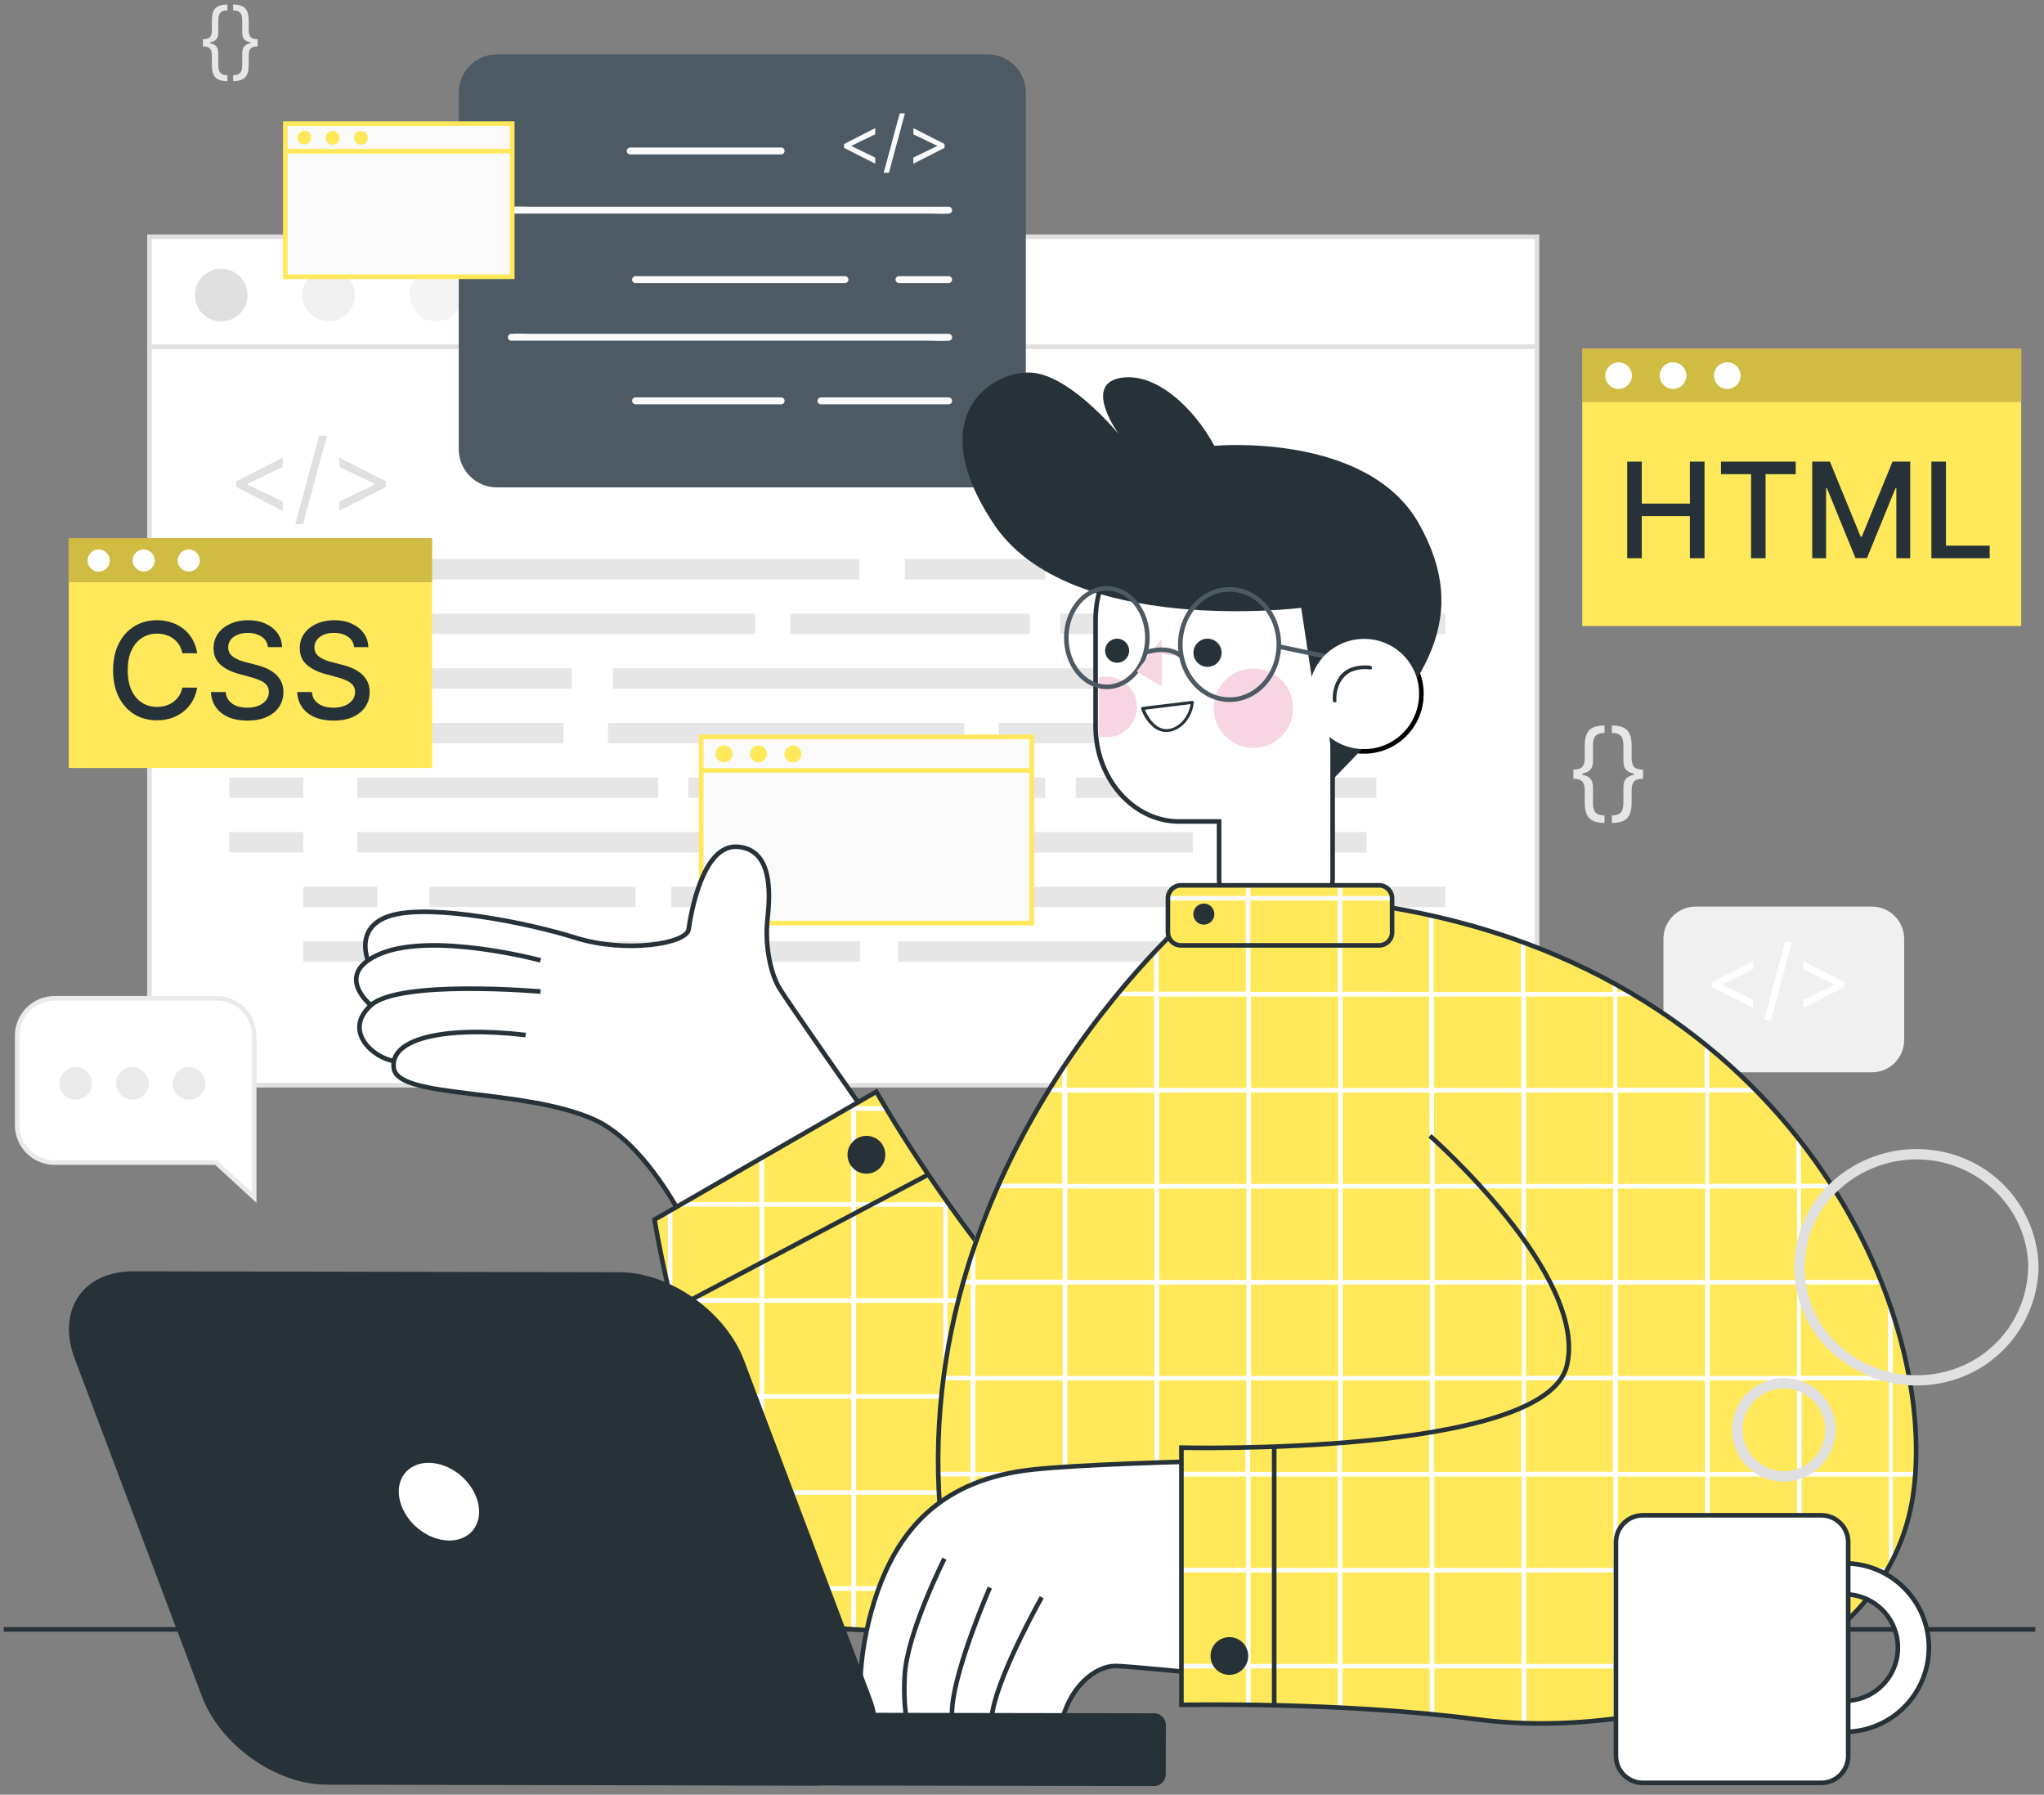 <svg width="442" height="388" viewBox="0 0 442 388" fill="none" xmlns="http://www.w3.org/2000/svg">
<rect x="0" y="0" width="442" height="388" fill="#808080" stroke="none"/>
<g clip-path="url(#clip0_1_133)">
<path d="M332.364 51.186H32.32V234.623H332.364V51.186Z" fill="white" stroke="#E0E0E0" stroke-width="0.993" stroke-miterlimit="10"/>
<path d="M32.32 74.952H332.364" stroke="#E0E0E0" stroke-width="0.993" stroke-miterlimit="10"/>
<path d="M53.524 63.819C53.518 64.943 53.179 66.041 52.55 66.973C51.92 67.905 51.029 68.63 49.988 69.056C48.947 69.482 47.803 69.59 46.701 69.366C45.599 69.142 44.588 68.597 43.795 67.799C43.003 67.001 42.465 65.986 42.248 64.882C42.032 63.778 42.148 62.635 42.581 61.597C43.014 60.559 43.745 59.673 44.682 59.05C45.618 58.428 46.718 58.096 47.843 58.098C48.592 58.099 49.334 58.249 50.025 58.537C50.716 58.825 51.343 59.248 51.871 59.779C52.399 60.31 52.817 60.941 53.1 61.634C53.384 62.327 53.528 63.07 53.524 63.819Z" fill="#E0E0E0"/>
<path d="M76.734 63.819C76.726 64.941 76.387 66.035 75.758 66.964C75.129 67.893 74.239 68.615 73.2 69.039C72.161 69.463 71.02 69.57 69.921 69.346C68.822 69.122 67.813 68.578 67.023 67.782C66.232 66.986 65.695 65.974 65.479 64.873C65.263 63.772 65.378 62.632 65.809 61.596C66.24 60.56 66.968 59.675 67.901 59.053C68.835 58.43 69.931 58.098 71.053 58.098C71.802 58.099 72.544 58.249 73.235 58.537C73.926 58.825 74.554 59.248 75.082 59.779C75.609 60.31 76.027 60.941 76.311 61.634C76.594 62.327 76.738 63.07 76.734 63.819Z" fill="#F0F0F0"/>
<path d="M99.945 63.819C99.945 64.942 99.612 66.041 98.987 66.975C98.363 67.909 97.476 68.637 96.438 69.067C95.4 69.497 94.258 69.61 93.156 69.391C92.054 69.171 91.041 68.63 90.247 67.836C89.452 67.041 88.911 66.029 88.692 64.927C88.473 63.825 88.585 62.683 89.015 61.645C89.445 60.607 90.174 59.72 91.108 59.095C92.042 58.471 93.14 58.138 94.264 58.138C95.77 58.141 97.213 58.74 98.278 59.805C99.343 60.87 99.942 62.313 99.945 63.819Z" fill="#F5F5F5"/>
<path d="M65.591 120.876H49.601V125.285H65.591V120.876Z" fill="#E6E6E6"/>
<path d="M185.843 120.876H77.251V125.285H185.843V120.876Z" fill="#E6E6E6"/>
<path d="M226.036 120.876H195.665V125.285H226.036V120.876Z" fill="#E6E6E6"/>
<path d="M295.508 179.899H265.137V184.309H295.508V179.899Z" fill="#E6E6E6"/>
<path d="M285.149 120.876H232.641V125.285H285.149V120.876Z" fill="#E6E6E6"/>
<path d="M81.581 132.675H65.591V137.084H81.581V132.675Z" fill="#E6E6E6"/>
<path d="M163.318 132.675H92.834V137.084H163.318V132.675Z" fill="#E6E6E6"/>
<path d="M257.927 179.899H187.442V184.309H257.927V179.899Z" fill="#E6E6E6"/>
<path d="M142.333 168.091H77.251V172.5H142.333V168.091Z" fill="#E6E6E6"/>
<path d="M123.602 144.483H92.834V148.893H123.602V144.483Z" fill="#E6E6E6"/>
<path d="M246.744 156.292H215.976V160.702H246.744V156.292Z" fill="#E6E6E6"/>
<path d="M236.415 144.483H132.55V148.893H236.415V144.483Z" fill="#E6E6E6"/>
<path d="M181.116 179.899H77.251V184.309H181.116V179.899Z" fill="#E6E6E6"/>
<path d="M312.58 132.675H229.254V137.084H312.58V132.675Z" fill="#E6E6E6"/>
<path d="M222.65 132.675H170.876V137.084H222.65V132.675Z" fill="#E6E6E6"/>
<path d="M294.246 144.483H242.473V148.893H294.246V144.483Z" fill="#E6E6E6"/>
<path d="M81.581 144.483H65.591V148.893H81.581V144.483Z" fill="#E6E6E6"/>
<path d="M65.591 156.292H49.601V160.702H65.591V156.292Z" fill="#E6E6E6"/>
<path d="M121.863 156.292H77.251V160.702H121.863V156.292Z" fill="#E6E6E6"/>
<path d="M137.446 191.698H92.834V196.108H137.446V191.698Z" fill="#E6E6E6"/>
<path d="M266.061 203.507H194.215V207.917H266.061V203.507Z" fill="#E6E6E6"/>
<path d="M214.952 191.698H145.123V196.108H214.952V191.698Z" fill="#E6E6E6"/>
<path d="M185.962 203.507H128.408V207.917H185.962V203.507Z" fill="#E6E6E6"/>
<path d="M312.58 191.698H223.146V196.108H312.58V191.698Z" fill="#E6E6E6"/>
<path d="M120.195 203.507H92.834V207.917H120.195V203.507Z" fill="#E6E6E6"/>
<path d="M226.037 168.091H148.838V172.5H226.037V168.091Z" fill="#E6E6E6"/>
<path d="M297.633 168.091H232.641V172.5H297.633V168.091Z" fill="#E6E6E6"/>
<path d="M208.537 156.292H131.467V160.702H208.537V156.292Z" fill="#E6E6E6"/>
<path d="M65.591 168.091H49.601V172.5H65.591V168.091Z" fill="#E6E6E6"/>
<path d="M65.591 179.899H49.601V184.309H65.591V179.899Z" fill="#E6E6E6"/>
<path d="M81.581 191.698H65.591V196.108H81.581V191.698Z" fill="#E6E6E6"/>
<path d="M81.581 203.507H65.591V207.917H81.581V203.507Z" fill="#E6E6E6"/>
<path d="M51.091 105.304V104.057L61.135 98.941V100.938L53.43 104.649L53.493 104.525V104.837L53.43 104.712L61.135 108.424V110.42L51.091 105.304ZM70.681 94.2L65.534 113.321H63.85L68.997 94.2H70.681ZM83.436 105.304L73.393 110.42V108.424L81.097 104.712L81.035 104.837V104.525L81.097 104.649L73.393 100.938V98.941L83.436 104.057V105.304Z" fill="#E0E0E0"/>
<path d="M11.821 215.832H46.86C47.926 215.832 48.981 216.042 49.966 216.451C50.95 216.859 51.845 217.458 52.598 218.213C53.35 218.967 53.947 219.863 54.353 220.849C54.759 221.834 54.967 222.89 54.964 223.956V258.915L46.721 251.347H11.821C9.672 251.347 7.611 250.494 6.091 248.974C4.571 247.454 3.717 245.393 3.717 243.243V223.956C3.714 222.89 3.922 221.834 4.328 220.849C4.734 219.863 5.331 218.967 6.084 218.213C6.836 217.458 7.731 216.859 8.715 216.451C9.7 216.042 10.755 215.832 11.821 215.832Z" fill="white" stroke="#EAEAEA" stroke-width="0.993" stroke-miterlimit="10"/>
<path d="M37.355 234.235C37.355 234.933 37.562 235.614 37.949 236.194C38.337 236.774 38.888 237.226 39.532 237.493C40.176 237.76 40.885 237.829 41.569 237.693C42.253 237.557 42.881 237.222 43.374 236.729C43.867 236.235 44.203 235.607 44.339 234.923C44.475 234.239 44.405 233.53 44.138 232.886C43.871 232.242 43.419 231.691 42.84 231.304C42.26 230.917 41.578 230.71 40.881 230.71C39.946 230.71 39.049 231.081 38.388 231.742C37.727 232.404 37.355 233.3 37.355 234.235Z" fill="#EAEAEA"/>
<path d="M28.625 237.761C30.572 237.761 32.151 236.183 32.151 234.235C32.151 232.288 30.572 230.71 28.625 230.71C26.678 230.71 25.099 232.288 25.099 234.235C25.099 236.183 26.678 237.761 28.625 237.761Z" fill="#EAEAEA"/>
<path d="M16.37 237.761C18.317 237.761 19.896 236.183 19.896 234.235C19.896 232.288 18.317 230.71 16.37 230.71C14.423 230.71 12.844 232.288 12.844 234.235C12.844 236.183 14.423 237.761 16.37 237.761Z" fill="#EAEAEA"/>
<path d="M404.776 195.999H366.688C362.832 195.999 359.706 199.124 359.706 202.98V224.85C359.706 228.706 362.832 231.832 366.688 231.832H404.776C408.632 231.832 411.758 228.706 411.758 224.85V202.98C411.758 199.124 408.632 195.999 404.776 195.999Z" fill="#F0F0F0"/>
<path d="M370.231 213.421V212.32L379.093 207.806V209.568L372.295 212.843L372.35 212.733V213.008L372.295 212.898L379.093 216.174V217.935L370.231 213.421ZM387.517 203.623L382.976 220.495H381.49L386.031 203.623H387.517ZM398.773 213.421L389.91 217.935V216.174L396.709 212.898L396.654 213.008V212.733L396.709 212.843L389.91 209.568V207.806L398.773 212.32V213.421Z" fill="white"/>
<path d="M340.222 167.412V166.392C341.138 166.392 341.777 166.2 342.139 165.816C342.507 165.432 342.69 164.79 342.69 163.89V161.257C342.69 160.5 342.762 159.845 342.904 159.291C343.052 158.737 343.291 158.279 343.62 157.917C343.949 157.555 344.388 157.286 344.937 157.11C345.485 156.935 346.163 156.847 346.969 156.847V158.46C346.333 158.46 345.831 158.559 345.463 158.756C345.101 158.954 344.843 159.261 344.69 159.678C344.542 160.089 344.468 160.616 344.468 161.257V164.549C344.468 164.977 344.41 165.366 344.295 165.717C344.185 166.068 343.979 166.37 343.678 166.622C343.376 166.874 342.945 167.069 342.386 167.206C341.832 167.344 341.111 167.412 340.222 167.412ZM346.969 177.911C346.163 177.911 345.485 177.823 344.937 177.648C344.388 177.472 343.949 177.204 343.62 176.842C343.291 176.479 343.052 176.021 342.904 175.467C342.762 174.913 342.69 174.258 342.69 173.501V170.868C342.69 169.968 342.507 169.326 342.139 168.943C341.777 168.559 341.138 168.367 340.222 168.367V167.346C341.111 167.346 341.832 167.415 342.386 167.552C342.945 167.689 343.376 167.884 343.678 168.136C343.979 168.388 344.185 168.69 344.295 169.041C344.41 169.392 344.468 169.782 344.468 170.21V173.501C344.468 174.143 344.542 174.669 344.69 175.081C344.843 175.492 345.101 175.797 345.463 175.994C345.831 176.197 346.333 176.298 346.969 176.298V177.911ZM340.222 168.367V166.392H342.164V168.367H340.222ZM355.298 167.346V168.367C354.382 168.367 353.74 168.559 353.373 168.943C353.011 169.326 352.83 169.968 352.83 170.868V173.501C352.83 174.258 352.755 174.913 352.607 175.467C352.465 176.021 352.229 176.479 351.9 176.842C351.571 177.204 351.132 177.472 350.583 177.648C350.035 177.823 349.357 177.911 348.551 177.911V176.298C349.187 176.298 349.686 176.197 350.048 175.994C350.416 175.797 350.674 175.492 350.822 175.081C350.975 174.669 351.052 174.143 351.052 173.501V170.21C351.052 169.782 351.107 169.392 351.217 169.041C351.332 168.69 351.54 168.388 351.842 168.136C352.144 167.884 352.572 167.689 353.126 167.552C353.685 167.415 354.409 167.346 355.298 167.346ZM348.551 156.847C349.357 156.847 350.035 156.935 350.583 157.11C351.132 157.286 351.571 157.555 351.9 157.917C352.229 158.279 352.465 158.737 352.607 159.291C352.755 159.845 352.83 160.5 352.83 161.257V163.89C352.83 164.79 353.011 165.432 353.373 165.816C353.74 166.2 354.382 166.392 355.298 166.392V167.412C354.409 167.412 353.685 167.344 353.126 167.206C352.572 167.069 352.144 166.874 351.842 166.622C351.54 166.37 351.332 166.068 351.217 165.717C351.107 165.366 351.052 164.977 351.052 164.549V161.257C351.052 160.616 350.975 160.089 350.822 159.678C350.674 159.261 350.416 158.954 350.048 158.756C349.686 158.559 349.187 158.46 348.551 158.46V156.847ZM355.298 166.392V168.367H353.356V166.392H355.298Z" fill="#E6E6E6"/>
<path d="M43.877 9.283V8.482C44.597 8.482 45.099 8.331 45.383 8.03C45.671 7.728 45.816 7.224 45.816 6.518V4.45C45.816 3.856 45.872 3.341 45.984 2.906C46.1 2.471 46.287 2.111 46.546 1.827C46.804 1.543 47.149 1.332 47.58 1.194C48.01 1.056 48.542 0.987 49.175 0.987V2.253C48.676 2.253 48.282 2.331 47.993 2.486C47.709 2.641 47.506 2.882 47.386 3.21C47.269 3.533 47.211 3.946 47.211 4.45V7.035C47.211 7.371 47.166 7.677 47.076 7.952C46.989 8.228 46.828 8.465 46.591 8.663C46.354 8.861 46.016 9.014 45.577 9.122C45.142 9.229 44.575 9.283 43.877 9.283ZM49.175 17.528C48.542 17.528 48.01 17.459 47.58 17.321C47.149 17.183 46.804 16.972 46.546 16.688C46.287 16.404 46.1 16.044 45.984 15.609C45.872 15.174 45.816 14.659 45.816 14.065V11.997C45.816 11.29 45.671 10.787 45.383 10.485C45.099 10.184 44.597 10.033 43.877 10.033V9.232C44.575 9.232 45.142 9.285 45.577 9.393C46.016 9.501 46.354 9.654 46.591 9.852C46.828 10.05 46.989 10.287 47.076 10.562C47.166 10.838 47.211 11.144 47.211 11.48V14.065C47.211 14.569 47.269 14.982 47.386 15.305C47.506 15.628 47.709 15.867 47.993 16.022C48.282 16.182 48.676 16.261 49.175 16.261V17.528ZM43.877 10.033V8.482H45.402V10.033H43.877ZM55.716 9.232V10.033C54.996 10.033 54.492 10.184 54.204 10.485C53.92 10.787 53.778 11.29 53.778 11.997V14.065C53.778 14.659 53.719 15.174 53.603 15.609C53.491 16.044 53.306 16.404 53.047 16.688C52.789 16.972 52.444 17.183 52.014 17.321C51.583 17.459 51.051 17.528 50.418 17.528V16.261C50.917 16.261 51.309 16.182 51.594 16.022C51.882 15.867 52.085 15.628 52.201 15.305C52.322 14.982 52.382 14.569 52.382 14.065V11.48C52.382 11.144 52.425 10.838 52.511 10.562C52.602 10.287 52.765 10.05 53.002 9.852C53.239 9.654 53.575 9.501 54.01 9.393C54.45 9.285 55.018 9.232 55.716 9.232ZM50.418 0.987C51.051 0.987 51.583 1.056 52.014 1.194C52.444 1.332 52.789 1.543 53.047 1.827C53.306 2.111 53.491 2.471 53.603 2.906C53.719 3.341 53.778 3.856 53.778 4.45V6.518C53.778 7.224 53.92 7.728 54.204 8.03C54.492 8.331 54.996 8.482 55.716 8.482V9.283C55.018 9.283 54.45 9.229 54.01 9.122C53.575 9.014 53.239 8.861 53.002 8.663C52.765 8.465 52.602 8.228 52.511 7.952C52.425 7.677 52.382 7.371 52.382 7.035V4.45C52.382 3.946 52.322 3.533 52.201 3.21C52.085 2.882 51.882 2.641 51.594 2.486C51.309 2.331 50.917 2.253 50.418 2.253V0.987ZM55.716 8.482V10.033H54.191V8.482H55.716Z" fill="#E6E6E6"/>
<path d="M213.573 11.757H107.453C102.895 11.757 99.2 15.452 99.2 20.011V97.12C99.2 101.678 102.895 105.373 107.453 105.373H213.573C218.131 105.373 221.826 101.678 221.826 97.12V20.011C221.826 15.452 218.131 11.757 213.573 11.757Z" fill="#4D5A64"/>
<path d="M182.524 31.968V31.13L189.27 27.694V29.035L184.095 31.528L184.137 31.444V31.653L184.095 31.57L189.27 34.063V35.403L182.524 31.968ZM195.682 24.51L192.225 37.352H191.094L194.55 24.51H195.682ZM204.249 31.968L197.503 35.403V34.063L202.678 31.57L202.636 31.653V31.444L202.678 31.528L197.503 29.035V27.694L204.249 31.13V31.968Z" fill="#FAFAFA"/>
<path d="M136.274 33.378H168.92C169.117 33.378 169.307 33.3 169.446 33.16C169.586 33.021 169.664 32.831 169.664 32.633C169.664 32.436 169.586 32.246 169.446 32.107C169.307 31.967 169.117 31.889 168.92 31.889H136.274C136.077 31.889 135.887 31.967 135.748 32.107C135.608 32.246 135.529 32.436 135.529 32.633C135.529 32.831 135.608 33.021 135.748 33.16C135.887 33.3 136.077 33.378 136.274 33.378Z" fill="#FAFAFA"/>
<path d="M110.572 46.18H201.287C202.499 46.18 203.77 46.29 204.972 46.18H205.141C205.338 46.18 205.528 46.102 205.667 45.962C205.807 45.822 205.886 45.633 205.886 45.435C205.886 45.238 205.807 45.048 205.667 44.909C205.528 44.769 205.338 44.691 205.141 44.691H114.425C113.214 44.691 111.952 44.591 110.741 44.691C110.684 44.695 110.628 44.695 110.572 44.691C110.374 44.691 110.185 44.769 110.045 44.909C109.905 45.048 109.827 45.238 109.827 45.435C109.827 45.633 109.905 45.822 110.045 45.962C110.185 46.102 110.374 46.18 110.572 46.18Z" fill="#FAFAFA"/>
<path d="M194.394 61.197H205.14C205.338 61.197 205.527 61.118 205.667 60.979C205.807 60.839 205.885 60.65 205.885 60.452C205.885 60.255 205.807 60.065 205.667 59.925C205.527 59.786 205.338 59.707 205.14 59.707H194.394C194.197 59.707 194.007 59.786 193.868 59.925C193.728 60.065 193.649 60.255 193.649 60.452C193.649 60.65 193.728 60.839 193.868 60.979C194.007 61.118 194.197 61.197 194.394 61.197Z" fill="#FAFAFA"/>
<path d="M137.427 61.197H182.725C182.922 61.197 183.112 61.118 183.251 60.979C183.391 60.839 183.47 60.65 183.47 60.452C183.47 60.255 183.391 60.065 183.251 59.925C183.112 59.786 182.922 59.707 182.725 59.707H137.427C137.229 59.707 137.04 59.786 136.9 59.925C136.76 60.065 136.682 60.255 136.682 60.452C136.682 60.65 136.76 60.839 136.9 60.979C137.04 61.118 137.229 61.197 137.427 61.197Z" fill="#FAFAFA"/>
<path d="M110.572 73.661H201.287C202.499 73.661 203.77 73.76 204.972 73.661C205.028 73.656 205.085 73.656 205.141 73.661C205.338 73.661 205.528 73.583 205.667 73.443C205.807 73.303 205.886 73.114 205.886 72.916C205.886 72.719 205.807 72.529 205.667 72.389C205.528 72.25 205.338 72.171 205.141 72.171H114.425C113.214 72.171 111.952 72.062 110.741 72.171H110.572C110.374 72.171 110.185 72.25 110.045 72.389C109.905 72.529 109.827 72.719 109.827 72.916C109.827 73.114 109.905 73.303 110.045 73.443C110.185 73.583 110.374 73.661 110.572 73.661Z" fill="#FAFAFA"/>
<path d="M177.521 87.406H205.141C205.338 87.406 205.528 87.328 205.668 87.188C205.807 87.049 205.886 86.859 205.886 86.662C205.886 86.464 205.807 86.275 205.668 86.135C205.528 85.995 205.338 85.917 205.141 85.917H177.521C177.324 85.917 177.134 85.995 176.994 86.135C176.855 86.275 176.776 86.464 176.776 86.662C176.776 86.859 176.855 87.049 176.994 87.188C177.134 87.328 177.324 87.406 177.521 87.406Z" fill="#FAFAFA"/>
<path d="M137.427 87.406H168.92C169.117 87.406 169.307 87.328 169.446 87.188C169.586 87.049 169.665 86.859 169.665 86.662C169.665 86.464 169.586 86.275 169.446 86.135C169.307 85.995 169.117 85.917 168.92 85.917H137.427C137.229 85.917 137.04 85.995 136.9 86.135C136.76 86.275 136.682 86.464 136.682 86.662C136.682 86.859 136.76 87.049 136.9 87.188C137.04 87.328 137.229 87.406 137.427 87.406Z" fill="#FAFAFA"/>
<path d="M223.127 159.311H151.619V199.564H223.127V159.311Z" fill="#FAFAFA" stroke="#FFE85A" stroke-width="0.993" stroke-miterlimit="10"/>
<path d="M158.393 162.986C158.393 163.347 158.286 163.701 158.085 164.001C157.884 164.302 157.599 164.536 157.265 164.674C156.931 164.812 156.563 164.849 156.209 164.778C155.854 164.708 155.529 164.534 155.273 164.278C155.018 164.022 154.844 163.697 154.773 163.342C154.702 162.988 154.739 162.62 154.877 162.287C155.015 161.953 155.25 161.667 155.55 161.466C155.851 161.266 156.204 161.158 156.565 161.158C157.049 161.161 157.512 161.354 157.855 161.697C158.197 162.039 158.39 162.502 158.393 162.986Z" fill="#FFE85A"/>
<path d="M165.841 162.986C165.841 163.347 165.734 163.701 165.533 164.001C165.333 164.302 165.047 164.536 164.713 164.674C164.379 164.812 164.012 164.849 163.657 164.778C163.303 164.708 162.977 164.534 162.722 164.278C162.466 164.022 162.292 163.697 162.222 163.342C162.151 162.988 162.187 162.62 162.326 162.287C162.464 161.953 162.698 161.667 162.999 161.466C163.299 161.266 163.653 161.158 164.014 161.158C164.254 161.158 164.492 161.206 164.713 161.298C164.935 161.389 165.136 161.524 165.306 161.694C165.476 161.863 165.61 162.065 165.702 162.287C165.794 162.508 165.841 162.746 165.841 162.986Z" fill="#FFE85A"/>
<path d="M173.29 162.986C173.29 163.347 173.183 163.701 172.982 164.001C172.781 164.302 172.496 164.536 172.162 164.674C171.828 164.812 171.461 164.849 171.106 164.778C170.752 164.708 170.426 164.534 170.17 164.278C169.915 164.022 169.741 163.697 169.67 163.342C169.6 162.988 169.636 162.62 169.774 162.287C169.913 161.953 170.147 161.667 170.447 161.466C170.748 161.266 171.101 161.158 171.463 161.158C171.947 161.158 172.412 161.351 172.755 161.694C173.098 162.036 173.29 162.501 173.29 162.986Z" fill="#FFE85A"/>
<path d="M151.579 166.561H223.127" stroke="#FFE85A" stroke-width="0.993" stroke-miterlimit="10"/>
<path d="M110.771 26.724H61.689V59.836H110.771V26.724Z" fill="#FAFAFA" stroke="#FFE85A" stroke-width="0.993" stroke-miterlimit="10"/>
<path d="M65.79 31.253C66.618 31.253 67.289 30.582 67.289 29.753C67.289 28.925 66.618 28.254 65.79 28.254C64.961 28.254 64.29 28.925 64.29 29.753C64.29 30.582 64.961 31.253 65.79 31.253Z" fill="#FFE85A"/>
<path d="M73.417 29.753C73.429 30.055 73.351 30.353 73.192 30.609C73.033 30.865 72.801 31.068 72.526 31.191C72.25 31.314 71.945 31.352 71.648 31.3C71.351 31.248 71.076 31.108 70.859 30.898C70.643 30.689 70.494 30.419 70.432 30.124C70.37 29.829 70.397 29.522 70.511 29.243C70.625 28.964 70.82 28.725 71.07 28.558C71.321 28.39 71.616 28.302 71.918 28.303C72.306 28.306 72.679 28.458 72.958 28.728C73.237 28.998 73.402 29.365 73.417 29.753Z" fill="#FFE85A"/>
<path d="M79.535 29.753C79.545 30.052 79.466 30.347 79.307 30.6C79.148 30.853 78.918 31.053 78.645 31.174C78.372 31.295 78.069 31.332 77.775 31.28C77.481 31.228 77.209 31.089 76.994 30.881C76.779 30.674 76.631 30.407 76.569 30.114C76.507 29.822 76.534 29.518 76.646 29.241C76.758 28.964 76.95 28.727 77.198 28.56C77.445 28.393 77.737 28.304 78.036 28.303C78.425 28.303 78.799 28.454 79.079 28.725C79.359 28.996 79.522 29.364 79.535 29.753Z" fill="#FFE85A"/>
<path d="M61.689 32.693H110.771" stroke="#FFE85A" stroke-width="0.993" stroke-miterlimit="10"/>
<path d="M437.064 75.409H342.147V135.346H437.064" fill="#FFE85A"/>
<path d="M437.064 75.409H342.147V86.86H437.064V75.409Z" fill="#D880A6"/>
<path d="M437.064 75.409H342.147V86.86H437.064V75.409Z" fill="#D0BC43"/>
<path d="M352.893 81.209C352.893 81.779 352.724 82.336 352.408 82.809C352.091 83.283 351.641 83.652 351.115 83.87C350.589 84.088 350.01 84.145 349.451 84.034C348.892 83.923 348.379 83.649 347.976 83.246C347.573 82.843 347.299 82.33 347.188 81.771C347.077 81.213 347.134 80.633 347.352 80.107C347.57 79.581 347.939 79.131 348.413 78.814C348.886 78.498 349.443 78.329 350.013 78.329C350.777 78.329 351.509 78.633 352.049 79.173C352.589 79.713 352.893 80.445 352.893 81.209Z" fill="white"/>
<path d="M364.662 81.209C364.662 81.779 364.493 82.336 364.177 82.809C363.86 83.283 363.411 83.652 362.884 83.87C362.358 84.088 361.779 84.145 361.22 84.034C360.661 83.923 360.148 83.649 359.745 83.246C359.343 82.843 359.068 82.33 358.957 81.771C358.846 81.213 358.903 80.633 359.121 80.107C359.339 79.581 359.708 79.131 360.182 78.814C360.656 78.498 361.212 78.329 361.782 78.329C362.546 78.329 363.278 78.633 363.819 79.173C364.359 79.713 364.662 80.445 364.662 81.209Z" fill="white"/>
<path d="M376.392 81.209C376.392 81.779 376.223 82.336 375.906 82.809C375.59 83.283 375.14 83.652 374.614 83.87C374.087 84.088 373.508 84.145 372.95 84.034C372.391 83.923 371.878 83.649 371.475 83.246C371.072 82.843 370.798 82.33 370.687 81.771C370.576 81.213 370.633 80.633 370.851 80.107C371.069 79.581 371.438 79.131 371.911 78.814C372.385 78.498 372.942 78.329 373.512 78.329C374.275 78.329 375.008 78.633 375.548 79.173C376.088 79.713 376.392 80.445 376.392 81.209Z" fill="white"/>
<path d="M351.87 120.685V99.803H355.021V108.878H365.431V99.803H368.591V120.685H365.431V111.58H355.021V120.685H351.87Z" fill="#263238"/>
<path d="M372.15 102.516V99.803H388.31V102.516H381.795V120.685H378.655V102.516H372.15Z" fill="#263238"/>
<path d="M391.881 99.803H395.705L402.352 116.035H402.597L409.245 99.803H413.068V120.685H410.071V105.574H409.877L403.719 120.654H401.231L395.072 105.564H394.879V120.685H391.881V99.803Z" fill="#263238"/>
<path d="M417.649 120.685V99.803H420.799V117.972H430.261V120.685H417.649Z" fill="#263238"/>
<path d="M93.4 116.377H14.88V166.035H93.449" fill="#FFE85A"/>
<path d="M93.4 116.377H14.831V125.852H93.4V116.377Z" fill="#D880A6"/>
<path d="M93.4 116.377H14.831V125.852H93.4V116.377Z" fill="#D0BC43"/>
<path d="M23.73 121.184C23.73 121.657 23.589 122.12 23.326 122.514C23.063 122.907 22.689 123.214 22.252 123.395C21.815 123.576 21.333 123.624 20.869 123.531C20.405 123.439 19.978 123.211 19.644 122.876C19.309 122.542 19.081 122.115 18.988 121.651C18.896 121.186 18.944 120.705 19.125 120.268C19.306 119.83 19.613 119.457 20.006 119.194C20.4 118.931 20.863 118.79 21.336 118.79C21.971 118.79 22.58 119.042 23.029 119.491C23.477 119.94 23.73 120.549 23.73 121.184Z" fill="white"/>
<path d="M33.462 121.184C33.46 121.655 33.319 122.115 33.056 122.505C32.793 122.896 32.42 123.2 31.984 123.379C31.548 123.558 31.069 123.604 30.608 123.51C30.146 123.417 29.722 123.19 29.39 122.856C29.058 122.522 28.831 122.097 28.74 121.635C28.649 121.173 28.697 120.694 28.878 120.259C29.058 119.824 29.364 119.453 29.756 119.191C30.147 118.93 30.608 118.79 31.079 118.79C31.393 118.79 31.703 118.852 31.993 118.973C32.283 119.093 32.546 119.27 32.768 119.492C32.989 119.714 33.165 119.978 33.284 120.269C33.403 120.559 33.464 120.87 33.462 121.184Z" fill="white"/>
<path d="M43.206 121.184C43.204 121.655 43.062 122.115 42.799 122.505C42.536 122.896 42.163 123.2 41.727 123.379C41.292 123.558 40.813 123.604 40.351 123.51C39.889 123.417 39.465 123.19 39.133 122.856C38.801 122.522 38.575 122.097 38.484 121.635C38.392 121.173 38.44 120.694 38.621 120.259C38.802 119.824 39.107 119.453 39.499 119.191C39.891 118.93 40.351 118.79 40.822 118.79C41.136 118.79 41.447 118.852 41.736 118.973C42.026 119.093 42.29 119.27 42.511 119.492C42.733 119.714 42.908 119.978 43.027 120.269C43.146 120.559 43.207 120.87 43.206 121.184Z" fill="white"/>
<path d="M42.64 141.227H39.43C39.307 140.542 39.077 139.938 38.741 139.417C38.405 138.895 37.993 138.453 37.506 138.09C37.019 137.726 36.474 137.452 35.871 137.267C35.274 137.081 34.639 136.989 33.967 136.989C32.753 136.989 31.666 137.294 30.706 137.904C29.753 138.515 28.998 139.41 28.443 140.59C27.894 141.769 27.62 143.21 27.62 144.91C27.62 146.625 27.894 148.072 28.443 149.252C28.998 150.432 29.756 151.323 30.716 151.927C31.677 152.53 32.757 152.832 33.957 152.832C34.622 152.832 35.253 152.743 35.85 152.565C36.454 152.379 36.999 152.109 37.486 151.752C37.973 151.395 38.384 150.96 38.72 150.445C39.063 149.924 39.3 149.327 39.43 148.655L42.64 148.666C42.468 149.701 42.136 150.654 41.642 151.526C41.155 152.39 40.528 153.137 39.759 153.768C38.998 154.392 38.127 154.876 37.146 155.219C36.166 155.562 35.096 155.733 33.937 155.733C32.112 155.733 30.487 155.301 29.06 154.437C27.634 153.566 26.509 152.321 25.686 150.702C24.869 149.084 24.461 147.153 24.461 144.91C24.461 142.661 24.873 140.73 25.696 139.118C26.519 137.5 27.644 136.258 29.07 135.394C30.497 134.523 32.119 134.088 33.937 134.088C35.054 134.088 36.097 134.249 37.064 134.571C38.038 134.887 38.912 135.353 39.687 135.97C40.462 136.581 41.104 137.328 41.611 138.213C42.119 139.091 42.462 140.096 42.64 141.227Z" fill="#263238"/>
<path d="M57.935 139.911C57.826 138.937 57.373 138.182 56.577 137.647C55.782 137.105 54.781 136.834 53.573 136.834C52.709 136.834 51.962 136.972 51.331 137.246C50.7 137.513 50.209 137.884 49.859 138.357C49.517 138.823 49.345 139.355 49.345 139.952C49.345 140.452 49.462 140.884 49.695 141.248C49.935 141.611 50.247 141.917 50.631 142.164C51.022 142.404 51.44 142.606 51.886 142.771C52.332 142.928 52.761 143.059 53.172 143.162L55.23 143.696C55.902 143.861 56.591 144.084 57.298 144.365C58.004 144.646 58.659 145.017 59.263 145.476C59.866 145.936 60.353 146.505 60.723 147.184C61.101 147.863 61.289 148.676 61.289 149.622C61.289 150.816 60.981 151.875 60.363 152.801C59.753 153.727 58.865 154.458 57.699 154.993C56.54 155.527 55.137 155.795 53.491 155.795C51.914 155.795 50.549 155.545 49.397 155.044C48.244 154.543 47.342 153.833 46.691 152.914C46.039 151.988 45.679 150.891 45.611 149.622H48.8C48.861 150.384 49.108 151.018 49.541 151.526C49.98 152.026 50.538 152.4 51.218 152.647C51.903 152.887 52.654 153.007 53.471 153.007C54.369 153.007 55.168 152.866 55.868 152.585C56.574 152.297 57.13 151.899 57.534 151.392C57.939 150.877 58.141 150.277 58.141 149.591C58.141 148.967 57.963 148.456 57.606 148.059C57.256 147.661 56.78 147.332 56.176 147.071C55.58 146.81 54.904 146.581 54.15 146.382L51.66 145.703C49.973 145.243 48.635 144.568 47.648 143.676C46.667 142.784 46.176 141.605 46.176 140.137C46.176 138.923 46.506 137.863 47.164 136.958C47.822 136.053 48.714 135.35 49.839 134.849C50.964 134.341 52.233 134.088 53.645 134.088C55.072 134.088 56.331 134.338 57.421 134.839C58.518 135.339 59.383 136.029 60.014 136.907C60.645 137.778 60.974 138.779 61.001 139.911H57.935Z" fill="#263238"/>
<path d="M76.579 139.911C76.47 138.937 76.017 138.182 75.222 137.647C74.426 137.105 73.425 136.834 72.218 136.834C71.353 136.834 70.606 136.972 69.975 137.246C69.344 137.513 68.853 137.884 68.504 138.357C68.161 138.823 67.989 139.355 67.989 139.952C67.989 140.452 68.106 140.884 68.339 141.248C68.579 141.611 68.891 141.917 69.275 142.164C69.666 142.404 70.085 142.606 70.53 142.771C70.976 142.928 71.405 143.059 71.816 143.162L73.874 143.696C74.546 143.861 75.235 144.084 75.942 144.365C76.648 144.646 77.303 145.017 77.907 145.476C78.51 145.936 78.997 146.505 79.368 147.184C79.745 147.863 79.933 148.676 79.933 149.622C79.933 150.816 79.625 151.875 79.007 152.801C78.397 153.727 77.509 154.458 76.343 154.993C75.184 155.527 73.781 155.795 72.135 155.795C70.558 155.795 69.193 155.545 68.041 155.044C66.888 154.543 65.987 153.833 65.335 152.914C64.683 151.988 64.323 150.891 64.255 149.622H67.444C67.506 150.384 67.753 151.018 68.185 151.526C68.624 152.026 69.183 152.4 69.862 152.647C70.547 152.887 71.299 153.007 72.115 153.007C73.013 153.007 73.812 152.866 74.512 152.585C75.218 152.297 75.774 151.899 76.178 151.392C76.583 150.877 76.785 150.277 76.785 149.591C76.785 148.967 76.607 148.456 76.25 148.059C75.901 147.661 75.424 147.332 74.82 147.071C74.224 146.81 73.548 146.581 72.794 146.382L70.304 145.703C68.617 145.243 67.279 144.568 66.292 143.676C65.311 142.784 64.821 141.605 64.821 140.137C64.821 138.923 65.15 137.863 65.808 136.958C66.467 136.053 67.358 135.35 68.483 134.849C69.608 134.341 70.877 134.088 72.29 134.088C73.716 134.088 74.975 134.338 76.065 134.839C77.162 135.339 78.027 136.029 78.658 136.907C79.289 137.778 79.618 138.779 79.645 139.911H76.579Z" fill="#263238"/>
<path d="M0.807 352.273H440.123" stroke="#263238" stroke-width="0.993" stroke-miterlimit="10"/>
<path d="M168.622 213.746C166.636 210.558 165.325 204.391 165.98 198.452C166.636 192.513 166.864 183.475 159.376 183.038C151.887 182.601 149.365 197.677 148.957 200.865C148.55 204.053 135.202 206.04 124.526 202.722C113.849 199.405 93.926 195.582 85.147 197.757C76.367 199.932 79.625 207.619 79.625 207.619C73.566 211.879 80.211 217.272 80.211 217.272C74.053 222.844 80.896 228.733 85.256 229.309C85.141 229.89 85.141 230.487 85.256 231.067C86.428 237.523 113.144 235.179 128.409 241.922C143.674 248.666 154.231 277.15 154.231 277.15L186.082 238.913C186.082 238.913 170.608 216.944 168.622 213.746Z" fill="white"/>
<path d="M116.888 214.372C116.888 214.372 86.358 211.73 80.191 217.352C74.023 222.973 80.876 228.813 85.236 229.389" stroke="#263238" stroke-width="0.993" stroke-miterlimit="10"/>
<path d="M116.888 207.619C116.888 207.619 93.847 201.461 82.395 206.149C71.778 210.509 80.191 217.312 80.191 217.312" stroke="#263238" stroke-width="0.993" stroke-miterlimit="10"/>
<path d="M79.585 207.648C79.585 207.648 76.327 199.991 85.106 197.786C93.886 195.582 113.809 199.395 124.485 202.752C135.162 206.109 148.48 204.093 148.917 200.895C149.354 197.697 151.897 182.631 159.375 183.068C166.854 183.505 166.645 192.533 165.98 198.482C165.314 204.431 166.645 210.588 168.621 213.776C170.598 216.964 186.022 238.983 186.022 238.983L154.171 277.219C154.171 277.219 143.604 248.745 128.349 241.992C113.094 235.238 86.388 237.562 85.186 231.107C83.984 224.651 95.753 221.712 113.66 223.767" stroke="#263238" stroke-width="0.993" stroke-miterlimit="10"/>
<path d="M141.528 263.683L189.518 236.023C189.518 236.023 231.102 311.126 284.723 330.483L220.852 354.597L169.595 351.3C169.595 351.3 149.216 308.375 141.528 263.683Z" fill="#FFDE14"/>
<g opacity="0.3">
<path d="M141.528 263.683L189.518 236.023C189.518 236.023 231.102 311.126 284.723 330.483L220.852 354.597L169.595 351.3C169.595 351.3 149.216 308.375 141.528 263.683Z" fill="white"/>
</g>
<path d="M284.265 330.324L283.272 329.956V331.049L284.265 330.671V330.324Z" fill="#FAFAFA"/>
<path d="M263.439 323.163V338.537L264.432 338.16V323.163H269.07L267.362 322.17H264.382V320.372L263.389 319.737V322.17H244.519V305.286L243.526 304.392V322.17H224.656V302.416H241.321C240.964 302.088 240.606 301.76 240.258 301.423H224.765V285.214L223.772 284.082V301.423H204.902V281.659H221.657L220.822 280.666H204.932V260.902H205.567L203.948 258.608V259.909H185.078V240.145H191.891L191.305 239.152H185.078V238.585L182.377 240.145H184.085V259.909H165.215V249.977L164.222 250.553V259.869H148.113L146.395 260.862H164.272V280.626H145.402V261.458L144.408 262.024V278.143C144.736 279.543 145.064 280.944 145.402 282.334V281.659H164.272V301.423H150.705C150.804 301.76 150.914 302.088 151.013 302.416H164.272V322.18H157.677C157.806 322.518 157.925 322.845 158.044 323.173H164.272V339.163L165.265 341.537V323.163H184.135V342.927H165.841L166.268 343.92H184.075V352.253L185.068 352.322V343.92H203.938V353.524L204.932 353.594V343.92H223.802V353.514L224.795 353.137V343.92H243.665V346.026L244.658 345.648V343.92H249.237L251.869 342.927H244.599V323.163H263.439ZM184.105 322.17H165.235V302.416H184.105V322.17ZM184.105 301.413H165.235V281.659H184.105V301.413ZM184.105 280.666H165.235V260.902H184.105V280.666ZM203.968 342.927H185.098V323.163H203.968V342.927ZM203.968 322.17H185.098V302.416H203.968V322.17ZM203.968 301.413H185.098V281.659H203.968V301.413ZM203.968 280.666H185.098V260.902H203.968V280.666ZM223.832 342.927H204.961V323.163H223.832V342.927ZM223.832 322.17H204.961V302.416H223.832V322.17ZM243.695 342.927H224.825V323.163H243.695V342.927Z" fill="white"/>
<path d="M141.528 263.683L189.518 236.023C189.518 236.023 231.102 311.126 284.723 330.483L220.852 354.597L169.595 351.3C169.595 351.3 149.216 308.375 141.528 263.683Z" stroke="#263238" stroke-width="0.993" stroke-miterlimit="10"/>
<path d="M145.759 282.95L200.403 254.119" stroke="#263238" stroke-width="0.993" stroke-miterlimit="10"/>
<path d="M191.445 249.659C191.445 250.469 191.205 251.26 190.755 251.933C190.306 252.605 189.667 253.13 188.919 253.44C188.171 253.749 187.349 253.83 186.555 253.672C185.761 253.515 185.032 253.125 184.46 252.553C183.887 251.98 183.498 251.251 183.34 250.457C183.182 249.664 183.263 248.841 183.573 248.093C183.882 247.346 184.407 246.707 185.08 246.257C185.753 245.807 186.544 245.567 187.353 245.567C187.891 245.566 188.423 245.671 188.92 245.876C189.418 246.081 189.869 246.383 190.249 246.763C190.63 247.143 190.931 247.595 191.136 248.092C191.341 248.589 191.446 249.122 191.445 249.659Z" fill="#263238"/>
<path d="M344.611 279.991C344.611 279.991 357.422 313.758 310.436 325.676C263.449 337.594 208.14 335.538 208.14 335.538C208.14 335.538 202.519 335.618 202.856 320.889C203.194 306.16 202.529 277.061 221.448 244.922C240.368 212.783 252.147 201.014 261.741 197.34C265.078 196.068 288.239 194.142 301.031 201.551C325.015 215.465 343.538 248.05 344.611 279.991Z" fill="#FFDE14"/>
<g opacity="0.3">
<path d="M344.611 279.991C344.611 279.991 357.422 313.758 310.436 325.676C263.449 337.594 208.14 335.538 208.14 335.538C208.14 335.538 202.519 335.617 202.856 320.889C203.194 306.16 202.529 277.061 221.448 244.922C240.368 212.783 252.147 201.014 261.741 197.34C265.078 196.068 288.239 194.142 301.031 201.551C325.015 215.465 343.538 248.05 344.611 279.991Z" fill="white"/>
</g>
<path d="M329.951 298.443H345.127C345.216 298.106 345.296 297.778 345.375 297.45H329.951V277.686H344.511L344.452 276.693H329.951V256.929H340.936C340.837 256.601 340.747 256.264 340.648 255.936H329.951V236.172H332.603L332.067 235.179H329.951V231.445C329.624 230.898 329.286 230.372 328.958 229.836V235.179H310.088V215.415H318.033L317.09 214.422H310.138V207.897L309.145 207.102V214.422H290.275V197.687L289.281 197.478V214.452H270.411V196.257H269.418V214.402H250.548V204.709C250.22 205.017 249.883 205.324 249.555 205.652V214.402H241.709L240.914 215.395H249.555V235.159H230.685V229.796C230.357 230.302 230.019 230.789 229.692 231.325V235.159H227.258L226.633 236.152H229.692V255.916H215.648C215.489 256.244 215.331 256.582 215.182 256.909H229.791V276.673H210.921V267.328C210.573 268.321 210.246 269.254 209.928 270.218V276.673H207.941C207.852 277.001 207.773 277.329 207.683 277.666H209.898V297.45H203.999C203.999 297.778 203.919 298.116 203.889 298.443H209.848V318.197H202.807C202.807 318.535 202.807 318.873 202.807 319.19H209.868V335.588H210.861V319.22H229.731V335.558H230.725V319.22H249.595V334.654L250.588 334.594V319.22H269.458V332.896L270.451 332.787V319.22H289.321V330.145L290.314 329.976V319.22H309.184V326.033L310.178 325.785V319.22H327.508C328.382 318.744 329.216 318.227 330.011 317.75L329.951 298.443ZM229.791 318.227H210.921V298.443H229.791V318.227ZM229.791 297.48H210.921V277.716H229.791V297.48ZM249.654 318.227H230.784V298.443H249.654V318.227ZM249.654 297.48H230.784V277.716H249.654V297.48ZM249.654 276.723H230.784V256.959H249.654V276.723ZM249.654 255.966H230.784V236.202H249.654V255.966ZM269.518 318.227H250.647V298.443H269.518V318.227ZM269.518 297.48H250.647V277.716H269.518V297.48ZM269.518 276.723H250.647V256.959H269.518V276.723ZM269.518 255.966H250.647V236.202H269.518V255.966ZM269.518 235.209H250.647V215.445H269.518V235.209ZM289.381 318.227H270.511V298.443H289.381V318.227ZM289.381 297.48H270.511V277.716H289.381V297.48ZM289.381 276.723H270.511V256.959H289.381V276.723ZM289.381 255.966H270.511V236.202H289.381V255.966ZM289.381 235.209H270.511V215.445H289.381V235.209ZM309.244 318.227H290.374V298.443H309.244V318.227ZM309.244 297.48H290.374V277.716H309.244V297.48ZM309.244 276.723H290.374V256.959H309.244V276.723ZM309.244 255.966H290.374V236.202H309.244V255.966ZM309.244 235.209H290.374V215.445H309.244V235.209ZM329.107 318.227H310.237V298.443H329.107V318.227ZM329.107 297.48H310.237V277.716H329.107V297.48ZM329.107 276.723H310.237V256.959H329.107V276.723ZM329.107 255.966H310.237V236.202H329.107V255.966Z" fill="white"/>
<path d="M258.295 197.369C258.295 197.369 193.65 252.192 203.979 333.303" stroke="#263238" stroke-width="0.993" stroke-miterlimit="10"/>
<path d="M302.729 315.158L306.413 366.554L245.205 360.436C243.355 359.952 241.412 359.949 239.561 360.427C237.71 360.905 236.012 361.848 234.628 363.168C229.98 367.736 230.059 370.189 229.662 371.749C229.265 373.308 227.924 379.108 225.212 382.157C222.501 385.206 220.247 385.136 218.26 383.15L216.274 381.164C216.274 381.164 215.509 380.767 214.466 381.789C213.424 382.812 210.732 384.004 209.242 381.968C207.753 379.932 207.703 380.171 207.703 380.171C207.703 380.171 207.236 379.307 206.392 380.171C205.548 381.035 201.833 382.425 199.917 380.171C198.887 378.995 197.985 377.713 197.225 376.347C196.639 376.249 196.038 376.339 195.507 376.605C194.355 377.052 189.637 378.194 187.055 372.633C184.473 367.071 186.062 358.589 187.055 353.027C188.048 347.466 192.825 335.429 197.136 330.562C201.446 325.696 209.6 320.055 218.111 318.644C226.623 317.234 250.339 316.28 260.341 316.042C270.342 315.804 302.729 315.158 302.729 315.158Z" fill="white"/>
<path d="M225.262 345.321C225.262 345.321 216.323 361.152 214.655 369.842C212.986 378.532 217.942 384.739 220.783 384.57C223.623 384.401 227.625 381.462 229.393 373.02C231.161 364.578 236.882 360.268 241.073 360.178C245.264 360.089 309.601 366.882 309.601 366.882" stroke="#263238" stroke-width="0.993" stroke-miterlimit="10"/>
<path d="M214.039 343.235C214.039 343.235 206.64 360.188 205.915 369.057C205.19 377.926 209.242 382.812 211.189 383.09C213.135 383.369 216.045 380.538 216.045 380.538" stroke="#263238" stroke-width="0.993" stroke-miterlimit="10"/>
<path d="M204.217 336.978C204.217 336.978 196.152 352.978 195.636 362.224C195.119 371.471 196.927 378.025 200.472 380.409C204.018 382.793 207.554 379.297 207.554 379.297" stroke="#263238" stroke-width="0.993" stroke-miterlimit="10"/>
<path d="M304.377 315.148C304.377 315.148 243.248 315.615 223.455 317.701C203.661 319.786 195.169 330.612 190.68 341.656C186.191 352.7 184.721 367.16 187.313 372.156C191.812 380.727 196.927 375.582 196.927 375.582" stroke="#263238" stroke-width="0.993" stroke-miterlimit="10"/>
<path d="M309.214 245.567C309.214 245.567 343.607 275.779 338.8 295.325C333.993 314.87 255.474 312.983 255.474 312.983V368.6C255.474 368.6 289.917 367.826 319.433 371.729C353.966 376.277 408.311 363.466 413.784 322.567C419.256 281.669 385.747 207.589 294.952 195.353L309.214 245.567Z" fill="#FFDE14"/>
<g opacity="0.3">
<path d="M309.214 245.567C309.214 245.567 343.607 275.779 338.8 295.325C333.993 314.87 255.474 312.983 255.474 312.983V368.6C255.474 368.6 289.917 367.826 319.433 371.729C353.966 376.277 408.311 363.466 413.784 322.567C419.256 281.669 385.747 207.589 294.952 195.353L309.214 245.567Z" fill="white"/>
</g>
<path d="M409.285 318.227V298.443H412.979C412.92 298.106 412.86 297.778 412.791 297.45H409.285V283.854C408.967 282.861 408.639 281.917 408.292 280.954V297.45H389.422V277.686H407.08L406.683 276.693H389.451V256.929H396.543C396.334 256.602 396.125 256.264 395.907 255.936H389.451V246.839C389.124 246.412 388.796 245.985 388.458 245.567V255.936H369.588V236.172H380.165L379.172 235.179H369.608V226.479L368.615 225.674V235.179H349.745V215.415H353.906C353.36 215.087 352.814 214.75 352.247 214.422H349.745V213.031L348.752 212.495V214.481H329.881V203.954L328.888 203.606V214.481H310.018V198.074L309.025 197.856V214.452H300.285L300.573 215.445H309.025V235.209H306.274L306.552 236.202H309.124V245.25L309.214 245.567L310.118 246.382V236.202H328.988V255.966H319.692C319.99 256.294 320.297 256.621 320.595 256.959H328.988V267.238L329.981 268.629V256.959H348.851V276.723H334.937L335.443 277.716H348.791V297.45H337.926C337.727 297.794 337.508 298.126 337.271 298.443H348.791V318.197H329.921V303.916L328.928 304.373V318.227H310.058V309.537L309.065 309.706V318.227H290.195V311.931L289.202 312.01V318.227H270.331V312.924H269.338V318.207H255.474V319.201H269.457V338.964H255.474V339.958H269.457V359.722H255.474V360.715H269.457V368.521H270.451V360.705H289.321V369.097L290.314 369.147V360.705H309.184V370.487L310.177 370.587V360.705H329.047V372.444H330.04V360.735H348.91V371.57L349.904 371.451V360.735H368.774V367.349L369.767 367.041V360.735H384.893C385.499 360.417 386.094 360.079 386.7 359.741H369.618V339.977H388.488V358.619L389.481 358.013V339.977H407.755C408.302 339.064 408.828 338.12 409.315 337.157V319.22H414.131C414.131 318.893 414.181 318.565 414.201 318.227H409.285ZM328.958 235.209H310.088V215.445H328.958V235.209ZM289.291 359.741H270.421V339.977H289.291V359.741ZM289.291 338.984H270.421V319.22H289.291V338.984ZM309.154 359.741H290.284V339.977H309.154V359.741ZM309.154 338.984H290.284V319.22H309.154V338.984ZM329.017 359.741H310.147V339.977H329.017V359.741ZM329.017 338.984H310.147V319.22H329.017V338.984ZM348.881 359.741H330.011V339.977H348.881V359.741ZM348.881 338.984H330.011V319.22H348.881V338.984ZM348.881 255.966H330.011V236.202H348.881V255.966ZM348.881 235.209H330.011V215.445H348.881V235.209ZM368.744 359.741H349.874V339.977H368.744V359.741ZM368.744 338.984H349.874V319.22H368.744V338.984ZM368.744 318.227H349.874V298.443H368.744V318.227ZM368.744 297.48H349.874V277.716H368.744V297.48ZM368.744 276.723H349.874V256.959H368.744V276.723ZM368.744 255.966H349.874V236.202H368.744V255.966ZM388.607 338.984H369.737V319.22H388.607V338.984ZM388.607 318.227H369.737V298.443H388.607V318.227ZM388.607 297.48H369.737V277.716H388.607V297.48ZM388.607 276.723H369.737V256.959H388.607V276.723ZM408.47 338.984H389.6V319.22H408.47V338.984ZM408.47 318.227H389.6V298.443H408.47V318.227Z" fill="white"/>
<path d="M309.214 245.567C309.214 245.567 343.607 275.779 338.8 295.325C333.993 314.87 255.474 312.983 255.474 312.983V368.6C255.474 368.6 289.917 367.826 319.433 371.729C353.966 376.277 408.311 363.466 413.784 322.567C419.256 281.669 385.747 207.589 294.952 195.353" stroke="#263238" stroke-width="0.993" stroke-miterlimit="10"/>
<path d="M269.925 358.033C269.923 358.84 269.682 359.628 269.232 360.298C268.782 360.968 268.144 361.49 267.398 361.797C266.652 362.105 265.831 362.184 265.04 362.026C264.249 361.867 263.523 361.477 262.953 360.906C262.383 360.335 261.995 359.608 261.838 358.816C261.682 358.024 261.763 357.204 262.072 356.459C262.382 355.714 262.905 355.077 263.576 354.629C264.247 354.181 265.036 353.941 265.843 353.941C266.38 353.941 266.911 354.047 267.407 354.253C267.903 354.459 268.353 354.76 268.733 355.14C269.112 355.521 269.412 355.972 269.617 356.468C269.821 356.964 269.926 357.496 269.925 358.033Z" fill="#263238"/>
<path d="M275.536 312.765V368.551" stroke="#263238" stroke-width="0.993" stroke-miterlimit="10"/>
<path d="M306.87 149.926C306.893 152.288 306.215 154.604 304.919 156.579C303.624 158.555 301.771 160.101 299.596 161.021C297.42 161.942 295.02 162.195 292.701 161.748C290.381 161.302 288.246 160.177 286.568 158.515C284.889 156.853 283.742 154.729 283.272 152.414C282.803 150.099 283.032 147.697 283.93 145.512C284.829 143.328 286.356 141.459 288.318 140.144C290.281 138.829 292.59 138.127 294.952 138.127C296.509 138.118 298.054 138.416 299.496 139.004C300.938 139.593 302.25 140.459 303.357 141.555C304.464 142.651 305.344 143.955 305.947 145.391C306.55 146.827 306.863 148.368 306.87 149.926Z" stroke="black" stroke-width="1.986" stroke-miterlimit="10"/>
<path d="M255.047 113.318H269.944C279.876 113.318 288 122.574 288 133.886V157.037C288 157.692 288 158.338 287.92 158.974C288.084 159.67 288.168 160.383 288.169 161.099V190.079C288.164 192.543 287.182 194.905 285.44 196.647C283.698 198.389 281.337 199.37 278.873 199.375H272.914C270.45 199.37 268.089 198.389 266.346 196.647C264.604 194.905 263.623 192.543 263.618 190.079V177.605H254.977C245.046 177.605 236.912 168.349 236.912 157.037V133.886C236.981 122.574 245.115 113.318 255.047 113.318Z" fill="white" stroke="#263238" stroke-width="0.993" stroke-miterlimit="10"/>
<path d="M284.126 149.549L281.375 131.413C281.375 131.413 231.181 137.7 214.913 113.318C198.645 88.936 215.737 79.292 224.01 80.673C232.283 82.053 241.957 93.902 241.957 93.902C241.957 93.902 234.26 83.424 241.957 81.775C249.654 80.126 258.165 88.112 262.595 96.385C262.595 96.385 295.677 93.306 306.86 113.268C318.043 133.231 308.985 147.493 288.526 168.17L287.166 156.6L284.126 149.549Z" fill="#263238"/>
<path d="M279.628 153.114C279.628 154.811 279.124 156.47 278.181 157.881C277.239 159.292 275.898 160.392 274.33 161.042C272.762 161.691 271.037 161.861 269.373 161.53C267.708 161.199 266.179 160.382 264.979 159.182C263.779 157.981 262.962 156.452 262.631 154.788C262.299 153.123 262.469 151.398 263.119 149.83C263.768 148.262 264.868 146.922 266.279 145.979C267.69 145.036 269.349 144.533 271.047 144.533C272.174 144.532 273.29 144.753 274.332 145.183C275.374 145.614 276.32 146.246 277.117 147.043C277.914 147.84 278.546 148.787 278.977 149.829C279.408 150.87 279.629 151.987 279.628 153.114Z" fill="#F7D5E3"/>
<path d="M239.077 146.251C238.568 146.253 238.061 146.317 237.567 146.44V155.378C237.475 156.674 237.518 157.975 237.696 159.262C238.154 159.325 238.615 159.358 239.077 159.361C239.956 159.395 240.833 159.252 241.655 158.939C242.477 158.626 243.227 158.151 243.861 157.541C244.495 156.931 245 156.2 245.344 155.39C245.689 154.581 245.866 153.711 245.866 152.831C245.866 151.951 245.689 151.081 245.344 150.271C245 149.462 244.495 148.731 243.861 148.121C243.227 147.511 242.477 147.036 241.655 146.723C240.833 146.41 239.956 146.267 239.077 146.301V146.251Z" fill="#F7D5E3"/>
<path d="M264.164 141.136C264.162 141.739 263.981 142.327 263.645 142.828C263.309 143.328 262.832 143.717 262.275 143.946C261.717 144.175 261.105 144.234 260.514 144.116C259.923 143.997 259.381 143.706 258.955 143.279C258.53 142.852 258.24 142.309 258.124 141.718C258.007 141.126 258.068 140.514 258.299 139.957C258.53 139.401 258.921 138.925 259.422 138.591C259.923 138.256 260.512 138.077 261.115 138.077C261.516 138.077 261.913 138.157 262.284 138.31C262.654 138.464 262.991 138.69 263.274 138.974C263.557 139.258 263.782 139.595 263.934 139.966C264.087 140.338 264.165 140.735 264.164 141.136Z" fill="#263238"/>
<path d="M244.172 140.689C244.17 141.204 244.015 141.706 243.728 142.132C243.441 142.559 243.034 142.891 242.558 143.086C242.083 143.282 241.56 143.332 241.056 143.23C240.552 143.129 240.089 142.88 239.726 142.516C239.363 142.152 239.116 141.688 239.017 141.183C238.917 140.679 238.969 140.156 239.166 139.681C239.364 139.207 239.697 138.801 240.125 138.515C240.553 138.23 241.055 138.077 241.57 138.077C241.912 138.077 242.251 138.145 242.568 138.276C242.884 138.408 243.171 138.6 243.413 138.843C243.655 139.086 243.846 139.374 243.976 139.691C244.107 140.007 244.173 140.347 244.172 140.689Z" fill="#263238"/>
<path d="M247.081 153.164C247.081 153.164 248.621 157.633 251.858 157.941C255.096 158.249 257.639 154.653 257.817 151.853L247.081 153.164Z" fill="white"/>
<path d="M246.764 153.253C247.282 154.843 248.244 156.252 249.534 157.315C251.809 159.083 254.699 158.179 256.407 156.084C257.403 154.883 258.01 153.407 258.145 151.853C258.145 151.766 258.111 151.682 258.049 151.621C257.988 151.559 257.904 151.525 257.817 151.525L248.422 152.667L247.081 152.836C246.664 152.886 246.664 153.551 247.081 153.501L256.477 152.349L257.817 152.19L257.48 151.853C257.311 154.226 255.603 156.878 253.219 157.504C250.835 158.129 249.157 156.411 248.104 154.524C247.827 154.047 247.594 153.545 247.409 153.025C247.28 152.677 246.624 152.846 246.764 153.253Z" fill="#263238"/>
<path d="M276.539 139.349C276.539 145.924 271.772 151.267 265.892 151.267C260.013 151.267 255.235 145.943 255.235 139.349C255.235 132.754 260.003 127.431 265.892 127.431C271.782 127.431 276.539 132.774 276.539 139.349Z" stroke="#4D5A64" stroke-width="0.993" stroke-miterlimit="10"/>
<path d="M248.115 137.859C248.115 143.738 244.192 148.496 239.345 148.496C234.499 148.496 230.576 143.738 230.576 137.859C230.576 131.979 234.548 127.212 239.345 127.212C244.142 127.212 248.115 131.979 248.115 137.859Z" stroke="#4D5A64" stroke-width="0.993" stroke-miterlimit="10"/>
<path d="M251.213 138.117V148.456L245.791 145.159L251.213 138.117Z" fill="#F7D5E3"/>
<path d="M247.836 141.037C247.836 141.037 252.375 139.319 255.484 141.891L247.836 141.037Z" fill="#F7D5E3"/>
<path d="M247.836 141.037C247.836 141.037 252.375 139.319 255.484 141.891" stroke="#4D5A64" stroke-width="0.993" stroke-miterlimit="10"/>
<path d="M276.519 139.786L290.97 142.805" stroke="#4D5A64" stroke-width="0.993" stroke-miterlimit="10"/>
<path d="M306.87 149.926C306.893 152.288 306.215 154.604 304.919 156.579C303.624 158.555 301.771 160.101 299.596 161.021C297.42 161.942 295.02 162.195 292.701 161.748C290.381 161.302 288.246 160.177 286.568 158.515C284.889 156.853 283.742 154.729 283.272 152.414C282.803 150.099 283.032 147.697 283.93 145.512C284.829 143.328 286.356 141.459 288.318 140.144C290.281 138.829 292.59 138.127 294.952 138.127C296.509 138.118 298.054 138.416 299.496 139.004C300.938 139.593 302.25 140.459 303.357 141.555C304.464 142.651 305.344 143.955 305.947 145.391C306.55 146.827 306.863 148.368 306.87 149.926Z" fill="white"/>
<path d="M288.993 151.455C288.844 149.072 289.877 146.321 292.191 145.238C293.489 144.708 294.906 144.536 296.293 144.742C296.819 144.801 296.81 143.977 296.293 143.927C293.939 143.679 291.397 144.126 289.828 146.043C288.863 147.305 288.299 148.827 288.209 150.412C288.184 150.76 288.184 151.108 288.209 151.455C288.209 151.982 289.063 151.982 289.023 151.455H288.993Z" fill="#263238"/>
<path d="M298.22 191.41H255.365C253.813 191.41 252.554 192.669 252.554 194.221V201.58C252.554 203.133 253.813 204.391 255.365 204.391H298.22C299.772 204.391 301.03 203.133 301.03 201.58V194.221C301.03 192.669 299.772 191.41 298.22 191.41Z" fill="#FFDE14"/>
<path opacity="0.3" d="M298.22 191.41H255.365C253.813 191.41 252.554 192.669 252.554 194.221V201.58C252.554 203.133 253.813 204.391 255.365 204.391H298.22C299.772 204.391 301.03 203.133 301.03 201.58V194.221C301.03 192.669 299.772 191.41 298.22 191.41Z" fill="white"/>
<path d="M262.595 197.627C262.595 198.077 262.461 198.517 262.211 198.891C261.961 199.265 261.606 199.556 261.191 199.729C260.775 199.901 260.318 199.946 259.876 199.858C259.435 199.77 259.03 199.554 258.712 199.236C258.394 198.918 258.177 198.512 258.09 198.071C258.002 197.63 258.047 197.173 258.219 196.757C258.391 196.341 258.683 195.986 259.057 195.736C259.431 195.486 259.87 195.353 260.32 195.353C260.619 195.352 260.916 195.41 261.192 195.523C261.469 195.637 261.72 195.805 261.931 196.016C262.143 196.228 262.31 196.479 262.424 196.755C262.538 197.032 262.596 197.328 262.595 197.627Z" fill="#263238"/>
<path d="M290.284 204.391V194.698H301.03V194.221C301.029 194.048 301.012 193.875 300.981 193.705H290.284V191.41H289.291V193.705H270.421V191.41H269.428V193.705H252.544C252.513 193.875 252.496 194.048 252.495 194.221V194.698H269.378V204.391H270.372V194.698H289.242V204.391H290.284Z" fill="#FAFAFA"/>
<path d="M298.22 191.41H255.365C253.813 191.41 252.554 192.669 252.554 194.221V201.58C252.554 203.133 253.813 204.391 255.365 204.391H298.22C299.772 204.391 301.03 203.133 301.03 201.58V194.221C301.03 192.669 299.772 191.41 298.22 191.41Z" stroke="#263238" stroke-width="0.993" stroke-miterlimit="10"/>
<path d="M398.886 337.981C395.282 337.981 391.758 339.05 388.761 341.053C385.764 343.055 383.428 345.901 382.049 349.232C380.669 352.562 380.309 356.226 381.012 359.761C381.715 363.296 383.451 366.544 385.999 369.092C388.548 371.641 391.795 373.377 395.331 374.08C398.866 374.783 402.53 374.422 405.86 373.043C409.19 371.664 412.037 369.328 414.039 366.331C416.042 363.334 417.111 359.81 417.111 356.206C417.108 351.373 415.187 346.739 411.77 343.322C408.353 339.905 403.719 337.984 398.886 337.981ZM398.886 367.726C396.608 367.726 394.38 367.051 392.486 365.785C390.591 364.519 389.114 362.72 388.242 360.614C387.37 358.509 387.142 356.193 387.587 353.958C388.031 351.723 389.129 349.671 390.74 348.059C392.351 346.448 394.404 345.351 396.639 344.906C398.873 344.462 401.19 344.69 403.295 345.562C405.4 346.434 407.199 347.911 408.465 349.805C409.731 351.7 410.407 353.927 410.407 356.206C410.407 359.261 409.193 362.192 407.032 364.352C404.872 366.513 401.942 367.726 398.886 367.726Z" fill="white" stroke="#263238" stroke-width="0.993" stroke-miterlimit="10"/>
<path d="M393.831 327.603H355.267C352.047 327.603 349.437 330.213 349.437 333.432V379.624C349.437 382.844 352.047 385.454 355.267 385.454H393.831C397.051 385.454 399.661 382.844 399.661 379.624V333.432C399.661 330.213 397.051 327.603 393.831 327.603Z" fill="white" stroke="#263238" stroke-width="0.993" stroke-miterlimit="10"/>
<path d="M394.695 309.14C394.69 310.975 394.119 312.765 393.061 314.265C392.003 315.765 390.509 316.903 388.781 317.524C387.054 318.145 385.177 318.22 383.406 317.737C381.635 317.254 380.056 316.238 378.882 314.826C377.709 313.414 376.999 311.676 376.848 309.846C376.698 308.017 377.114 306.185 378.041 304.601C378.968 303.016 380.36 301.755 382.028 300.989C383.696 300.224 385.56 299.99 387.366 300.321C389.416 300.721 391.266 301.817 392.602 303.424C393.937 305.031 394.677 307.05 394.695 309.14C394.721 309.418 394.85 309.676 395.057 309.864C395.264 310.052 395.533 310.157 395.812 310.157C396.092 310.157 396.361 310.052 396.568 309.864C396.774 309.676 396.903 309.418 396.93 309.14C396.93 306.834 396.219 304.585 394.893 302.698C393.568 300.812 391.692 299.38 389.523 298.599C387.354 297.818 384.997 297.725 382.773 298.333C380.549 298.941 378.566 300.22 377.096 301.996C375.626 303.772 374.74 305.959 374.559 308.257C374.377 310.556 374.909 312.854 376.083 314.839C377.256 316.824 379.013 318.398 381.114 319.348C383.215 320.297 385.558 320.575 387.822 320.144C390.37 319.628 392.664 318.255 394.322 316.252C395.979 314.249 396.9 311.739 396.93 309.14C396.903 308.862 396.774 308.603 396.568 308.415C396.361 308.227 396.092 308.123 395.812 308.123C395.533 308.123 395.264 308.227 395.057 308.415C394.85 308.603 394.721 308.862 394.695 309.14Z" fill="#E0E0E0"/>
<path d="M438.573 274.022C438.489 278.892 436.902 283.618 434.029 287.552C431.156 291.487 427.138 294.437 422.524 296C417.85 297.59 412.811 297.763 408.039 296.496C403.268 295.228 398.978 292.579 395.708 288.879C392.574 285.203 390.682 280.631 390.302 275.815C389.922 270.999 391.074 266.186 393.593 262.064C396.28 257.873 400.168 254.588 404.749 252.64C409.331 250.691 414.393 250.168 419.276 251.139C430.201 253.344 438.514 262.769 438.593 273.982C438.619 274.26 438.749 274.518 438.955 274.706C439.162 274.894 439.431 274.999 439.711 274.999C439.99 274.999 440.259 274.894 440.466 274.706C440.673 274.518 440.802 274.26 440.828 273.982C440.733 268.681 439.016 263.537 435.909 259.241C432.801 254.946 428.452 251.706 423.447 249.957C418.307 248.156 412.744 247.94 407.48 249.337C402.215 250.734 397.492 253.68 393.921 257.793C390.494 261.865 388.446 266.918 388.071 272.227C387.696 277.536 389.014 282.827 391.835 287.34C394.775 291.814 398.976 295.315 403.907 297.402C408.837 299.488 414.276 300.064 419.534 299.059C425.425 297.963 430.758 294.87 434.636 290.303C438.514 285.736 440.701 279.972 440.828 273.982C440.823 273.683 440.699 273.398 440.484 273.191C440.268 272.983 439.98 272.869 439.681 272.874C439.382 272.88 439.097 273.003 438.889 273.219C438.682 273.434 438.568 273.723 438.573 274.022Z" fill="#E0E0E0"/>
<path d="M70.646 385.842L175.852 386.04C186.777 386.04 192.428 377.579 188.465 367.111L160.875 294.054C156.902 283.576 144.865 275.074 133.94 275.055L28.784 274.856C17.86 274.856 12.218 283.318 16.171 293.786L43.682 366.813C47.654 377.291 59.721 385.842 70.646 385.842Z" fill="#263238"/>
<path d="M86.527 324.643C87.759 329.281 92.486 333.045 97.154 333.055C101.822 333.065 104.543 329.311 103.312 324.673C102.08 320.035 97.353 316.271 92.685 316.261C88.017 316.251 85.296 320.005 86.527 324.643Z" fill="white"/>
<path d="M143.567 385.964L249.557 386.149C250.95 386.152 252.082 385.024 252.084 383.631L252.103 372.935C252.105 371.541 250.978 370.41 249.585 370.408L143.594 370.223C142.201 370.22 141.07 371.348 141.067 372.741L141.049 383.437C141.046 384.83 142.174 385.962 143.567 385.964Z" fill="#263238"/>
</g>
<defs>
<clipPath id="clip0_1_133">
<rect width="442" height="388" fill="white"/>
</clipPath>
</defs>
</svg>

